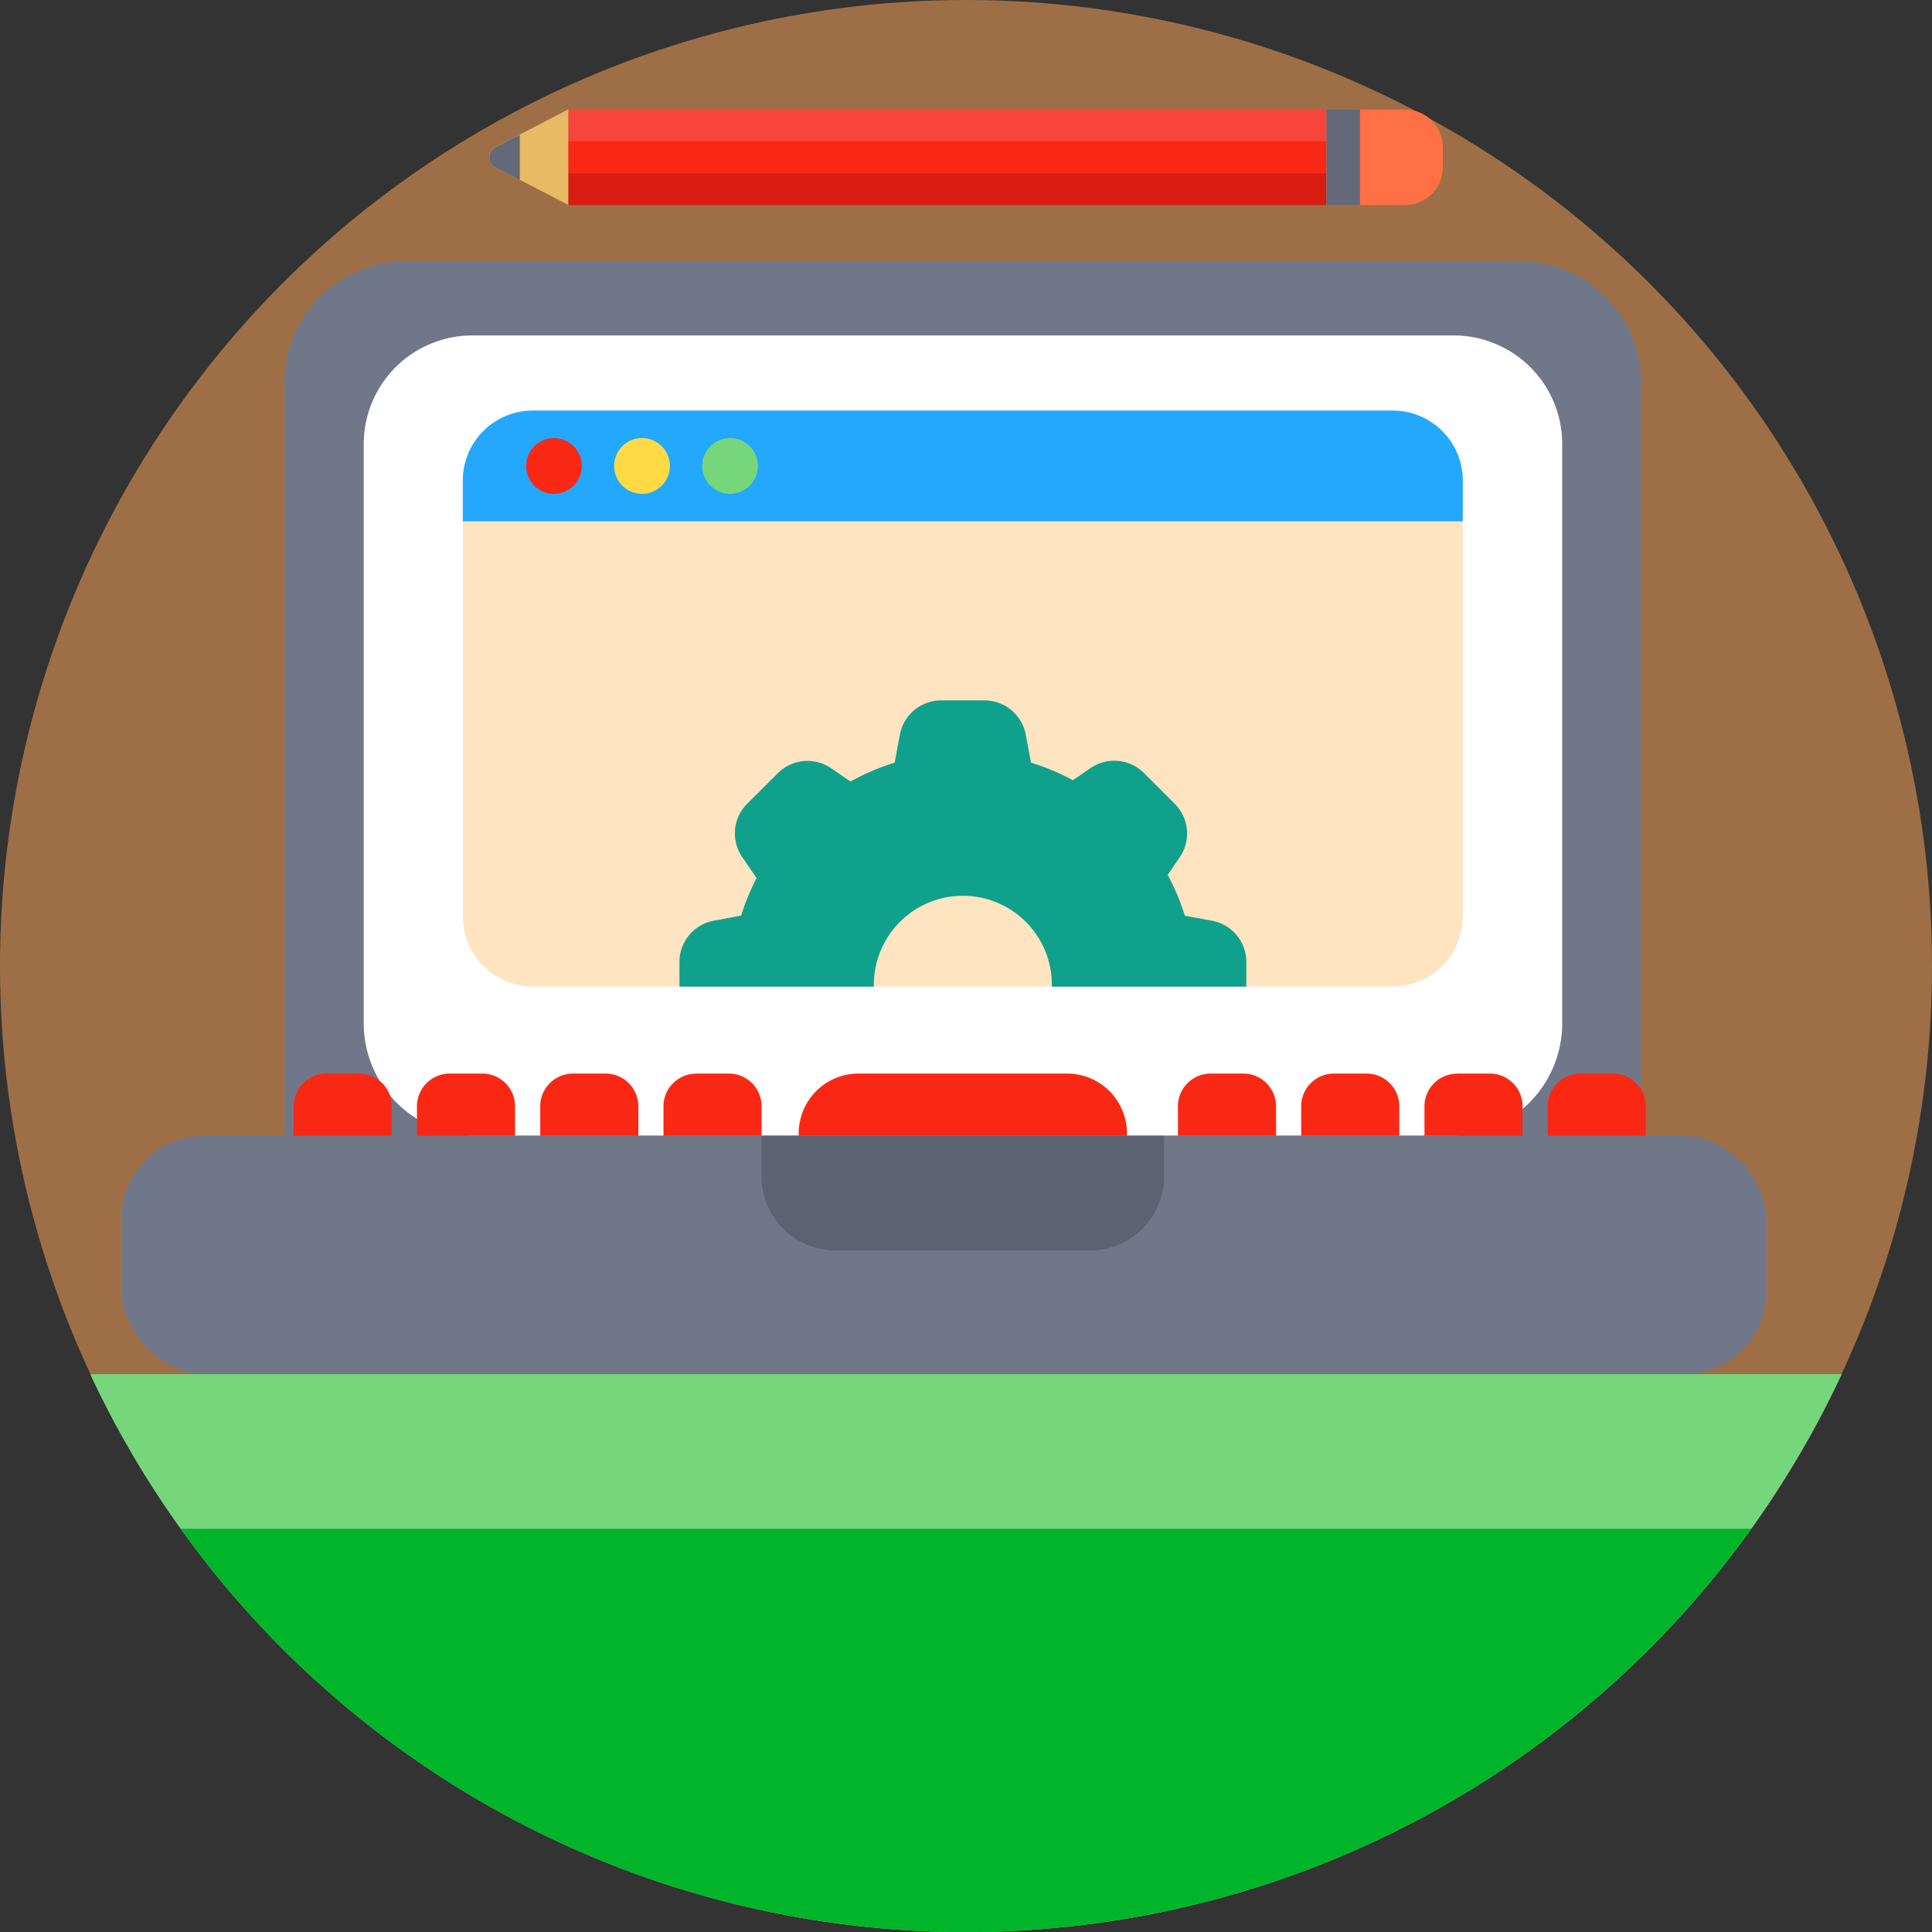 <svg xmlns="http://www.w3.org/2000/svg" viewBox="0 0 512 512"><rect x="0" y="0" width="512" height="512" fill="#333333" stroke="none"/><defs><style>.cls-1{fill:#9e6f46;}.cls-2{fill:#707789;}.cls-3{fill:#fff;}.cls-4{fill:#5b6272;}.cls-5{fill:#f92814;}.cls-6{fill:#ffe4c2;}.cls-7{fill:#23a8fe;}.cls-8{fill:#ffda45;}.cls-9{fill:#76d67b;}.cls-10{fill:#00b529;}.cls-11{fill:#10a18c;}.cls-12{fill:#d81d13;}.cls-13{fill:#f7453c;}.cls-14{fill:#ff7045;}.cls-15{fill:#636978;}.cls-16{fill:#e8ba64;}</style></defs><title>Development</title><g id="BULINE"><circle class="cls-1" cx="256" cy="256" r="256"></circle></g><g id="Icons"><path class="cls-2" d="M107.42,69.27H402.9a32,32,0,0,1,32,32V301a0,0,0,0,1,0,0H75.42a0,0,0,0,1,0,0V101.27A32,32,0,0,1,107.42,69.27Z"></path><path class="cls-3" d="M125.14,88.9h260A28.77,28.77,0,0,1,414,117.68v153.5a29.8,29.8,0,0,1-29.8,29.8h-258a29.8,29.8,0,0,1-29.8-29.8V117.68A28.77,28.77,0,0,1,125.14,88.9Z"></path><rect class="cls-2" x="32.16" y="300.97" width="436" height="63.2" rx="22"></rect><path class="cls-4" d="M201.83,301H308.49a0,0,0,0,1,0,0v10.79a19.6,19.6,0,0,1-19.6,19.6H221.42a19.6,19.6,0,0,1-19.6-19.6V301a0,0,0,0,1,0,0Z"></path><path class="cls-5" d="M86.49,284.51h8.67a8.67,8.67,0,0,1,8.67,8.67V301a0,0,0,0,1,0,0h-26a0,0,0,0,1,0,0v-7.8A8.67,8.67,0,0,1,86.49,284.51Z"></path><path class="cls-5" d="M119.16,284.51h8.67a8.67,8.67,0,0,1,8.67,8.67V301a0,0,0,0,1,0,0h-26a0,0,0,0,1,0,0v-7.8A8.67,8.67,0,0,1,119.16,284.51Z"></path><path class="cls-5" d="M151.83,284.51h8.67a8.67,8.67,0,0,1,8.67,8.67V301a0,0,0,0,1,0,0h-26a0,0,0,0,1,0,0v-7.8A8.67,8.67,0,0,1,151.83,284.51Z"></path><path class="cls-5" d="M184.49,284.51h8.67a8.67,8.67,0,0,1,8.67,8.67V301a0,0,0,0,1,0,0h-26a0,0,0,0,1,0,0v-7.8a8.67,8.67,0,0,1,8.67-8.67Z"></path><path class="cls-5" d="M227.52,284.51h55.29a15.85,15.85,0,0,1,15.85,15.85V301a0,0,0,0,1,0,0h-87a0,0,0,0,1,0,0v-.62A15.85,15.85,0,0,1,227.52,284.51Z"></path><path class="cls-5" d="M320.83,284.51h8.67a8.67,8.67,0,0,1,8.67,8.67V301a0,0,0,0,1,0,0h-26a0,0,0,0,1,0,0v-7.8A8.67,8.67,0,0,1,320.83,284.51Z"></path><path class="cls-5" d="M353.49,284.51h8.67a8.67,8.67,0,0,1,8.67,8.67V301a0,0,0,0,1,0,0h-26a0,0,0,0,1,0,0v-7.8A8.67,8.67,0,0,1,353.49,284.51Z"></path><path class="cls-5" d="M386.16,284.51h8.67a8.67,8.67,0,0,1,8.67,8.67V301a0,0,0,0,1,0,0h-26a0,0,0,0,1,0,0v-7.8a8.67,8.67,0,0,1,8.67-8.67Z"></path><path class="cls-5" d="M418.83,284.51h8.67a8.67,8.67,0,0,1,8.67,8.67V301a0,0,0,0,1,0,0h-26a0,0,0,0,1,0,0v-7.8A8.67,8.67,0,0,1,418.83,284.51Z"></path><path class="cls-6" d="M387.66,127.35V242.89a18.56,18.56,0,0,1-18.55,18.55H141.21a18.55,18.55,0,0,1-18.54-18.55V127.35a18.54,18.54,0,0,1,18.54-18.54h227.9A18.55,18.55,0,0,1,387.66,127.35Z"></path><path class="cls-7" d="M387.65,127.35v10.81h-265V127.35a18.54,18.54,0,0,1,18.54-18.54h227.9A18.54,18.54,0,0,1,387.65,127.35Z"></path><circle class="cls-5" cx="146.8" cy="123.48" r="7.39"></circle><circle class="cls-8" cx="170.14" cy="123.48" r="7.39"></circle><circle class="cls-9" cx="193.48" cy="123.48" r="7.39"></circle><path class="cls-9" d="M488.08,364.17a256.07,256.07,0,0,1-440.17,41,254.5,254.5,0,0,1-24-41Z"></path><path class="cls-10" d="M464.09,405.14a256,256,0,0,1-416.18,0Z"></path><path class="cls-11" d="M321.2,244,314,242.67a62.18,62.18,0,0,0-4.55-10.82l3.21-4.7A11.11,11.11,0,0,0,311.3,213l-8.14-8.15A11.12,11.12,0,0,0,289,203.56l-4.67,3.2a60.75,60.75,0,0,0-11.11-4.65l-1.39-7.43a11.12,11.12,0,0,0-10.93-9.07H249.4a11.12,11.12,0,0,0-10.92,9.07l-1.39,7.43a60.51,60.51,0,0,0-11.69,5l-5.14-3.52a11.11,11.11,0,0,0-14.13,1.31L198,213a11.11,11.11,0,0,0-1.31,14.13l3.81,5.57a61.56,61.56,0,0,0-4.1,9.95L189.12,244A11.12,11.12,0,0,0,180.06,255v6.48h51.52c0-.16,0-.33,0-.5a23.59,23.59,0,1,1,47.18,0c0,.17,0,.34,0,.5h51.53V255A11.12,11.12,0,0,0,321.2,244Z"></path><rect class="cls-12" x="246.84" y="-50.34" width="8.43" height="200.92" transform="translate(200.93 301.18) rotate(-90)"></rect><rect class="cls-5" x="246.84" y="-58.77" width="8.43" height="200.92" transform="translate(209.37 292.74) rotate(-90)"></rect><rect class="cls-13" x="246.84" y="-67.2" width="8.43" height="200.92" transform="translate(217.8 284.31) rotate(-90)"></rect><path class="cls-14" d="M354.29,26.27h25.3a0,0,0,0,1,0,0V47.11a10,10,0,0,1-10,10h-5.3a10,10,0,0,1-10-10V26.27a0,0,0,0,1,0,0Z" transform="translate(325.25 408.62) rotate(-90)"></path><rect class="cls-15" x="343.33" y="37.23" width="25.3" height="8.91" transform="translate(314.28 397.66) rotate(-90)"></rect><path class="cls-16" d="M150.59,29v25.3l-12.84-6.65-6.51-3.38a3,3,0,0,1,0-5.25l6.51-3.37Z"></path><path class="cls-15" d="M137.75,35.69v12l-6.51-3.38a3,3,0,0,1,0-5.25Z"></path></g></svg>